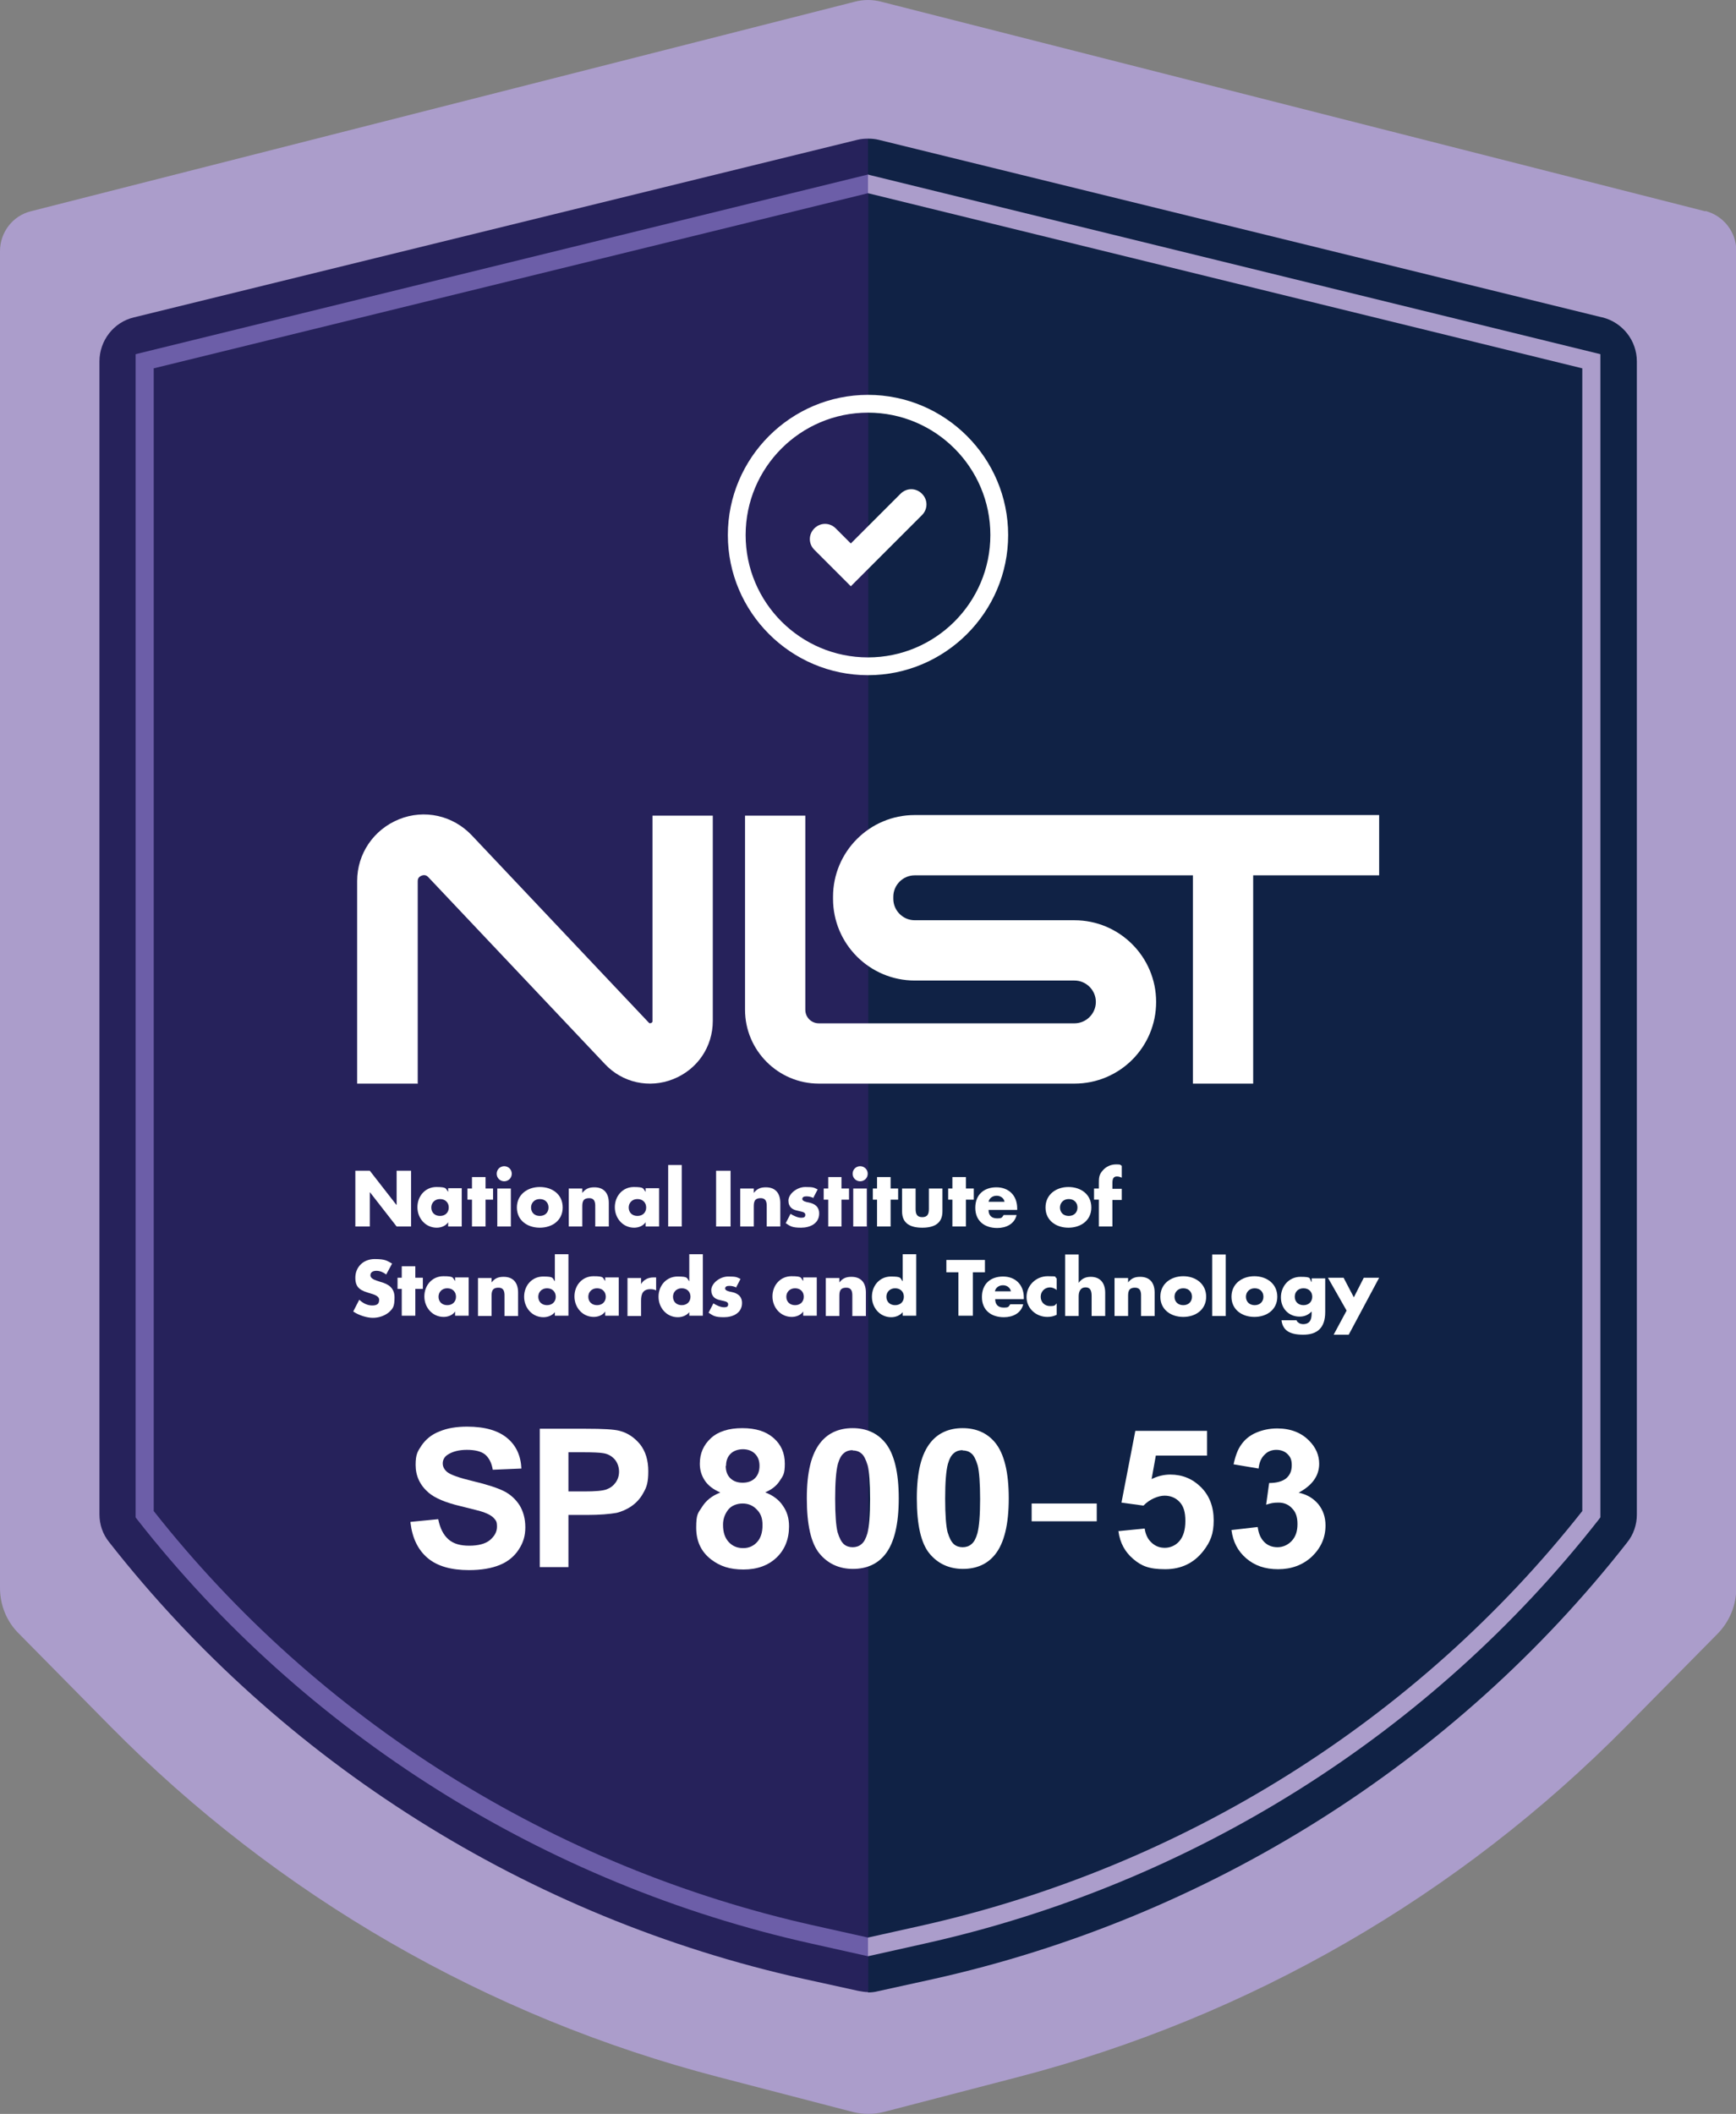 <?xml version="1.0" encoding="UTF-8"?>
<svg id="Layer_5" xmlns="http://www.w3.org/2000/svg" version="1.1" viewBox="0 0 576 701.3">
  <rect x="0" y="0" width="576" height="701.3" fill="#808080" stroke="none"/>
  <!-- Generator: Adobe Illustrator 29.2.1, SVG Export Plug-In . SVG Version: 2.1.0 Build 116)  -->
  <defs>
    <style>
      .st0 {
        fill: #26225b;
      }

      .st1 {
        fill: #102245;
      }

      .st2 {
        fill: #6c5ea8;
      }

      .st3 {
        fill: #fff;
      }

      .st4 {
        fill: #ab9dcb;
      }
    </style>
  </defs>
  <path class="st4" d="M565.8,70.1L292.5.6c-1.5-.4-3-.6-4.5-.6s-3,.2-4.5.6L10.2,70.1c-6,1.5-10.2,7-10.2,13.2v443.5c0,5.7,2.2,11.2,6.3,15.2l30.1,30.5c55.6,56.4,125.4,96.7,202.1,116.6l44.6,11.6c1.6.4,3.3.6,5,.6,1.7,0,3.3-.2,5-.6l44.6-11.6c76.7-19.9,146.5-60.2,202.1-116.6l30.1-30.5c4-4.1,6.2-9.5,6.2-15.2V83.2c0-6.2-4.2-11.6-10.2-13.2Z"/>
  <path class="st1" d="M531.6,105.3l-240-58.9c-1.2-.3-2.4-.4-3.6-.4v615h0c1.1,0,2.2-.1,3.3-.4l18.2-4c91.3-20.3,173.2-71.8,230.4-144.9,2.1-2.6,3.2-5.9,3.2-9.2V119.9c0-6.9-4.7-12.9-11.4-14.6ZM525,501.3h0c-12.5,15.8-26.1,30.6-40.8,44.1,14.7-13.6,28.4-28.3,40.8-44.1ZM531,503.4h0s0-385.9,0-385.9l-242.3-59.4-.6-.2.6.2,242.3,59.4v385.9Z"/>
  <path class="st0" d="M288,57.9h0v-11.9c-1.2,0-2.4.1-3.6.4L44.4,105.3c-6.7,1.6-11.4,7.7-11.4,14.6v382.5c0,3.4,1.1,6.6,3.2,9.2,57.3,73.1,139.1,124.6,230.4,144.9l18.2,4c1.1.2,2.2.4,3.3.4v-11.9l-3.1-.7,3.1.7v-6.2l-16.2-3.6,16.2,3.6V64.1h0v-6.2Z"/>
  <path class="st4" d="M531,117.5v385.9l-.6.8c-55.6,71-135,120.9-223.6,140.6l-18.8,4.2v-6.2l17.5-3.9c86.9-19.4,164.8-68.2,219.5-137.6V122.2l-237-58.1v-6.2l.7.2,242.3,59.4Z"/>
  <path class="st2" d="M288,57.9v6.2L51,122.2v379.1c54.7,69.4,132.6,118.3,219.5,137.6l17.5,3.9v6.2l-18.8-4.2c-88.6-19.7-168-69.7-223.6-140.6l-.6-.8V117.5l243-59.6Z"/>
  <g>
    <path class="st3" d="M138.5,359.5h-20v-67.2c0-9.1,5.5-17.1,13.9-20.5,8.4-3.4,17.9-1.3,24.2,5.4l58.6,62c.2.2.3.4.8.2.5-.2.5-.4.5-.7v-68.1h20v68.1c0,8.6-5.1,16.1-13.1,19.3-8,3.2-16.9,1.2-22.7-5l-58.6-62c-.2-.2-.9-1-2.2-.5-1.3.5-1.3,1.5-1.3,1.9v67.2Z"/>
    <path class="st3" d="M356.5,359.5h-84.8c-13.5,0-24.5-11-24.5-24.5v-64.4h20v64.4c0,2.5,2,4.5,4.5,4.5h84.8c3.9,0,7.1-3.2,7.1-7.1s-3.2-7.1-7.1-7.1h-53c-14.9,0-27.1-12.1-27.1-27.1v-.7c0-14.9,12.1-27.1,27.1-27.1h154.1v20h-154.1c-3.9,0-7.1,3.2-7.1,7.1v.7c0,3.9,3.2,7.1,7.1,7.1h53c14.9,0,27.1,12.1,27.1,27.1s-12.1,27.1-27.1,27.1Z"/>
    <rect class="st3" x="395.8" y="270.5" width="20" height="89"/>
  </g>
  <g>
    <path class="st3" d="M282.3,194.5l-12.1-12.1c-2-2-2-5.1,0-7.1,2-2,5.1-2,7.1,0l5,5,16.5-16.5c2-2,5.1-2,7.1,0,2,2,2,5.1,0,7.1l-23.6,23.6Z"/>
    <path class="st3" d="M288,224c-25.6,0-46.5-20.9-46.5-46.5s20.9-46.5,46.5-46.5,46.5,20.9,46.5,46.5-20.9,46.5-46.5,46.5ZM288,136.9c-22.4,0-40.6,18.2-40.6,40.6s18.2,40.6,40.6,40.6,40.6-18.2,40.6-40.6-18.2-40.6-40.6-40.6Z"/>
  </g>
  <g>
    <path class="st3" d="M136.2,504.9l9.2-.9c.6,3,1.7,5.2,3.4,6.7s4,2.1,6.9,2.1,5.4-.6,6.9-1.9c1.5-1.3,2.3-2.7,2.3-4.4s-.3-2-1-2.8c-.7-.8-1.8-1.4-3.4-2-1.1-.4-3.6-1-7.6-2-5.1-1.2-8.6-2.7-10.7-4.5-2.9-2.5-4.3-5.6-4.3-9.2s.7-4.5,2-6.5c1.4-2,3.3-3.6,5.9-4.6,2.6-1.1,5.6-1.6,9.2-1.6,5.9,0,10.3,1.3,13.3,3.8,3,2.5,4.5,5.9,4.7,10.1l-9.5.4c-.4-2.4-1.3-4-2.6-5.1-1.3-1-3.3-1.5-6-1.5s-4.9.6-6.5,1.7c-1,.7-1.5,1.7-1.5,2.8s.5,2,1.4,2.8c1.2,1,4.1,2,8.7,3.1,4.6,1.1,8,2.2,10.2,3.3,2.2,1.1,3.9,2.7,5.2,4.7,1.2,2,1.9,4.4,1.9,7.3s-.7,5.1-2.2,7.4c-1.5,2.3-3.6,4-6.3,5.1-2.7,1.1-6.1,1.7-10.2,1.7-5.9,0-10.5-1.3-13.7-4s-5.1-6.6-5.7-11.7Z"/>
    <path class="st3" d="M179.1,519.8v-45.8h15.2c5.8,0,9.5.2,11.3.7,2.7.7,4.9,2.2,6.8,4.5,1.8,2.3,2.7,5.3,2.7,8.9s-.5,5.2-1.6,7.1c-1,1.9-2.4,3.4-4,4.5-1.6,1.1-3.3,1.8-4.9,2.2-2.3.4-5.5.7-9.8.7h-6.2v17.3h-9.5ZM188.6,481.8v13h5.2c3.7,0,6.2-.2,7.5-.7s2.2-1.2,3-2.3c.7-1,1.1-2.2,1.1-3.6s-.5-3-1.5-4.1-2.3-1.8-3.8-2c-1.1-.2-3.4-.3-6.8-.3h-4.6Z"/>
    <path class="st3" d="M238.9,495.1c-2.3-1-4-2.3-5.1-4-1.1-1.7-1.6-3.5-1.6-5.5,0-3.4,1.2-6.2,3.7-8.5,2.4-2.2,5.9-3.3,10.4-3.3s7.9,1.1,10.4,3.3c2.5,2.2,3.7,5,3.7,8.5s-.6,4-1.7,5.7c-1.1,1.7-2.7,2.9-4.8,3.8,2.6,1,4.6,2.5,5.9,4.5,1.4,2,2,4.2,2,6.8,0,4.2-1.4,7.7-4.1,10.3s-6.4,4-11,4-7.8-1.1-10.7-3.3c-3.4-2.6-5-6.1-5-10.6s.6-4.8,1.9-6.8c1.3-2.1,3.2-3.7,6-4.8ZM239.9,505.9c0,2.4.6,4.3,1.9,5.7,1.3,1.4,2.9,2,4.8,2s3.4-.7,4.6-2c1.2-1.3,1.8-3.2,1.8-5.6s-.6-3.9-1.9-5.2c-1.2-1.3-2.8-2-4.7-2s-3.8.7-4.9,2.2c-1.1,1.5-1.6,3.1-1.6,4.8ZM240.8,486.3c0,1.8.5,3.1,1.5,4.1,1,1,2.4,1.5,4.1,1.5s3.1-.5,4.1-1.5,1.5-2.4,1.5-4.1-.5-3-1.5-4c-1-1-2.4-1.5-4-1.5s-3.1.5-4.1,1.5c-1,1-1.5,2.3-1.5,4Z"/>
    <path class="st3" d="M282.9,473.8c4.5,0,8.1,1.6,10.7,4.7,3.1,3.7,4.6,10,4.6,18.6s-1.5,14.9-4.6,18.7c-2.5,3.1-6.1,4.7-10.6,4.7s-8.3-1.7-11.1-5.1c-2.8-3.4-4.2-9.5-4.2-18.3s1.5-14.8,4.6-18.6c2.5-3.1,6.1-4.7,10.6-4.7ZM282.9,481.1c-1.1,0-2.1.3-2.9,1-.9.7-1.5,1.9-2,3.6-.6,2.3-.9,6.1-.9,11.5s.3,9.1.8,11.1c.6,2,1.3,3.3,2.1,4,.8.7,1.8,1,2.9,1s2.1-.3,2.9-1c.9-.7,1.5-1.9,2-3.6.6-2.3.9-6.1.9-11.4s-.3-9.1-.8-11.1c-.6-2-1.3-3.4-2.1-4-.8-.7-1.8-1-2.9-1Z"/>
    <path class="st3" d="M319.4,473.8c4.5,0,8.1,1.6,10.7,4.7,3.1,3.7,4.6,10,4.6,18.6s-1.5,14.9-4.6,18.7c-2.5,3.1-6.1,4.7-10.6,4.7s-8.3-1.7-11.1-5.1c-2.8-3.4-4.2-9.5-4.2-18.3s1.5-14.8,4.6-18.6c2.5-3.1,6.1-4.7,10.6-4.7ZM319.4,481.1c-1.1,0-2.1.3-2.9,1-.9.7-1.5,1.9-2,3.6-.6,2.3-.9,6.1-.9,11.5s.3,9.1.8,11.1c.6,2,1.3,3.3,2.1,4,.8.7,1.8,1,2.9,1s2.1-.3,2.9-1c.9-.7,1.5-1.9,2-3.6.6-2.3.9-6.1.9-11.4s-.3-9.1-.8-11.1c-.6-2-1.3-3.4-2.1-4-.8-.7-1.8-1-2.9-1Z"/>
    <path class="st3" d="M342.3,504.7v-5.9h21.6v5.9h-21.6Z"/>
    <path class="st3" d="M370.8,508l9-.9c.3,2,1,3.5,2.3,4.7,1.3,1.2,2.7,1.7,4.4,1.7s3.5-.7,4.8-2.2c1.3-1.5,2-3.7,2-6.7s-.6-4.9-1.9-6.3c-1.3-1.4-3-2.1-5-2.1s-4.9,1.1-7,3.3l-7.3-1,4.6-23.8h23.8v8.2h-17l-1.4,7.8c2-1,4.1-1.5,6.2-1.5,4,0,7.4,1.4,10.2,4.2s4.2,6.5,4.2,11-1.1,7.1-3.4,10.1c-3.1,4-7.3,6.1-12.7,6.1s-7.9-1.1-10.6-3.4-4.4-5.3-4.9-9.2Z"/>
    <path class="st3" d="M408.6,507.6l8.7-1c.3,2.2,1,3.8,2.2,5s2.7,1.7,4.4,1.7,3.4-.7,4.7-2.1c1.3-1.4,1.9-3.2,1.9-5.6s-.6-4-1.8-5.2c-1.2-1.3-2.7-1.9-4.5-1.9s-2.5.2-4.1.7l1-7.2c2.4,0,4.3-.5,5.6-1.5,1.3-1.1,1.9-2.5,1.9-4.4s-.5-2.8-1.4-3.7-2.2-1.4-3.7-1.4-2.9.5-3.9,1.6c-1.1,1-1.8,2.6-2,4.6l-8.3-1.4c.6-2.8,1.4-5,2.6-6.6,1.2-1.7,2.8-3,4.9-3.9s4.4-1.4,7-1.4c4.4,0,8,1.4,10.6,4.1,2.2,2.2,3.3,4.8,3.3,7.6,0,4-2.3,7.2-6.8,9.6,2.7.6,4.8,1.8,6.5,3.8,1.6,2,2.4,4.3,2.4,7.1,0,4-1.5,7.4-4.5,10.3-3,2.8-6.8,4.2-11.2,4.2s-7.8-1.2-10.6-3.6-4.4-5.5-4.9-9.4Z"/>
  </g>
  <g>
    <polygon class="st3" points="131.6 388.4 131.6 399.7 131.5 399.7 122.7 388.4 117.9 388.4 117.9 406.9 122.7 406.9 122.7 395.6 122.8 395.6 131.6 406.9 136.4 406.9 136.4 388.4 131.6 388.4"/>
    <path class="st3" d="M153.2,406.9h-4.5v-1.4h0c-.8,1.2-2.3,1.8-3.8,1.8-3.7,0-6.4-3.1-6.4-6.8s2.6-6.7,6.3-6.7,3,.6,3.9,1.6v-1.2h4.5v12.7ZM143.1,400.6c0,1.6,1.1,2.8,2.9,2.8s2.9-1.2,2.9-2.8-1.1-2.8-2.9-2.8-2.9,1.3-2.9,2.8"/>
    <polygon class="st3" points="161.1 406.9 156.6 406.9 156.6 398 155.1 398 155.1 394.3 156.6 394.3 156.6 390.5 161.1 390.5 161.1 394.3 163.6 394.3 163.6 398 161.1 398 161.1 406.9"/>
    <path class="st3" d="M169.8,389.4c0,1.4-1.1,2.5-2.5,2.5s-2.5-1.1-2.5-2.5,1.1-2.5,2.5-2.5c1.4,0,2.5,1.1,2.5,2.5M169.5,406.9h-4.5v-12.6h4.5v12.6Z"/>
    <path class="st3" d="M186.7,400.6c0,4.3-3.5,6.7-7.6,6.7s-7.6-2.4-7.6-6.7,3.5-6.8,7.6-6.8,7.6,2.4,7.6,6.8M176.2,400.6c0,1.6,1.1,2.8,2.9,2.8s2.9-1.2,2.9-2.8-1.1-2.8-2.9-2.8-2.9,1.3-2.9,2.8"/>
    <path class="st3" d="M193.1,395.9h0c1.1-1.5,2.3-2,4.1-2,3.4,0,4.8,2.2,4.8,5.2v7.8h-4.5v-6.1c0-1.2.2-3.3-2-3.3s-2.3,1.4-2.3,2.9v6.5h-4.5v-12.6h4.5v1.6h0Z"/>
    <path class="st3" d="M218.7,406.9h-4.5v-1.4h0c-.8,1.2-2.3,1.8-3.8,1.8-3.7,0-6.4-3.1-6.4-6.8s2.6-6.7,6.3-6.7,3,.6,3.9,1.6v-1.2h4.5v12.7ZM208.6,400.6c0,1.6,1.1,2.8,2.9,2.8s2.9-1.2,2.9-2.8-1.1-2.8-2.9-2.8-2.9,1.3-2.9,2.8"/>
    <rect class="st3" x="221.7" y="386.5" width="4.5" height="20.4"/>
    <rect class="st3" x="237.6" y="388.4" width="4.8" height="18.5"/>
    <path class="st3" d="M250,395.9h0c1.1-1.5,2.3-2,4.1-2,3.4,0,4.8,2.2,4.8,5.2v7.8h-4.5v-6.1c0-1.2.2-3.3-2-3.3s-2.3,1.4-2.3,2.9v6.5h-4.5v-12.6h4.5v1.6Z"/>
    <path class="st3" d="M270,397.5c-.7-.4-1.6-.6-2.4-.6s-1.4.2-1.4.9,1.4,1,2,1.1c2.1.4,3.6,1.4,3.6,3.7,0,3.3-3,4.7-6,4.7s-3.6-.5-5.1-1.5l1.6-3.1c.9.6,2.4,1.3,3.5,1.3s1.4-.3,1.4-1c0-1-1.4-1-2.8-1.4-1.4-.3-2.8-1.1-2.8-3.3s2.8-4.5,5.6-4.5,2.8.2,4.1.8l-1.5,2.9Z"/>
    <polygon class="st3" points="279.2 406.9 274.8 406.9 274.8 398 273.3 398 273.3 394.3 274.8 394.3 274.8 390.5 279.2 390.5 279.2 394.3 281.7 394.3 281.7 398 279.2 398 279.2 406.9"/>
    <path class="st3" d="M287.9,389.4c0,1.4-1.1,2.5-2.5,2.5s-2.5-1.1-2.5-2.5,1.1-2.5,2.5-2.5c1.4,0,2.5,1.1,2.5,2.5M287.6,406.9h-4.5v-12.6h4.5v12.6Z"/>
    <polygon class="st3" points="295.5 406.9 291 406.9 291 398 289.6 398 289.6 394.3 291 394.3 291 390.5 295.5 390.5 295.5 394.3 298 394.3 298 398 295.5 398 295.5 406.9"/>
    <path class="st3" d="M303.8,394.3v6.8c0,1.6.4,2.7,2.2,2.7s2.2-1.1,2.2-2.7v-6.8h4.5v7.6c0,4.1-2.9,5.4-6.7,5.4s-6.7-1.3-6.7-5.4v-7.6h4.5Z"/>
    <polygon class="st3" points="320.5 406.9 316 406.9 316 398 314.6 398 314.6 394.3 316 394.3 316 390.5 320.5 390.5 320.5 394.3 323.1 394.3 323.1 398 320.5 398 320.5 406.9"/>
    <path class="st3" d="M337.4,401.4h-9.4c0,1.8,1,2.8,2.8,2.8s1.6-.3,2.2-1.1h4.3c-.7,3-3.5,4.3-6.4,4.3-4.2,0-7.3-2.3-7.3-6.7s2.9-6.8,7-6.8,6.9,2.7,6.9,7v.5h0ZM333.3,398.7c-.2-1.2-1.3-2-2.6-2s-2.4.7-2.7,2h5.2Z"/>
    <path class="st3" d="M362.1,400.6c0,4.3-3.5,6.7-7.6,6.7s-7.6-2.4-7.6-6.7,3.5-6.8,7.6-6.8,7.6,2.4,7.6,6.8M351.7,400.6c0,1.6,1.1,2.8,2.9,2.8s2.9-1.2,2.9-2.8-1.1-2.8-2.9-2.8-2.9,1.3-2.9,2.8"/>
    <path class="st3" d="M369.1,406.9h-4.5v-8.9h-1.6v-3.7h1.6v-1.6c0-1.8,0-3,1.3-4.4,1.1-1.3,2.7-2,4.4-2s1.3.1,1.9.5v3.9c-.5-.2-1-.4-1.6-.4-1.1,0-1.5.7-1.5,2.1v2h3.1v3.7h-3.1v8.9Z"/>
    <path class="st3" d="M128.1,422.8c-.9-.7-2-1.2-3.2-1.2s-2,.5-2,1.5,1.3,1.5,2.2,1.8l1.2.4c2.6.7,4.6,2,4.6,5.1s-.5,3.7-1.9,5c-1.5,1.2-3.4,1.8-5.3,1.8s-4.6-.8-6.5-2.1l2-3.9c1.2,1.1,2.6,1.9,4.3,1.9s2.3-.6,2.3-1.9-1.9-1.8-2.9-2.1c-3-.9-5-1.6-5-5.2s2.7-6.2,6.4-6.2,4.1.6,5.8,1.5l-2,3.7Z"/>
    <polygon class="st3" points="137.8 436.5 133.3 436.5 133.3 427.6 131.9 427.6 131.9 423.9 133.3 423.9 133.3 420.1 137.8 420.1 137.8 423.9 140.3 423.9 140.3 427.6 137.8 427.6 137.8 436.5"/>
    <path class="st3" d="M155.5,436.5h-4.5v-1.4h0c-.8,1.2-2.3,1.8-3.8,1.8-3.7,0-6.4-3.1-6.4-6.8s2.6-6.7,6.3-6.7,3,.5,3.9,1.6v-1.2h4.5s0,12.7,0,12.7ZM145.5,430.2c0,1.6,1.1,2.8,2.9,2.8s2.9-1.2,2.9-2.8-1.1-2.8-2.9-2.8-2.9,1.3-2.9,2.8"/>
    <path class="st3" d="M163,425.6h0c1.1-1.5,2.3-2,4.1-2,3.4,0,4.8,2.2,4.8,5.2v7.8h-4.5v-6.1c0-1.2.2-3.3-2-3.3s-2.3,1.4-2.3,2.9v6.5h-4.5v-12.6h4.5v1.6Z"/>
    <path class="st3" d="M184.2,435.2h0c-.9,1.2-2.4,1.8-3.9,1.8-3.7,0-6.4-3.1-6.4-6.8s2.6-6.7,6.3-6.7,3,.5,3.9,1.6v-9h4.5v20.4h-4.5v-1.4ZM178.6,430.2c0,1.6,1.1,2.8,2.9,2.8s2.9-1.2,2.9-2.8-1.1-2.8-2.9-2.8-2.9,1.3-2.9,2.8"/>
    <path class="st3" d="M205.3,436.5h-4.5v-1.4h0c-.8,1.2-2.3,1.8-3.8,1.8-3.7,0-6.4-3.1-6.4-6.8s2.6-6.7,6.3-6.7,3,.5,3.9,1.6v-1.2h4.5v12.7ZM195.2,430.2c0,1.6,1.1,2.8,2.9,2.8s2.9-1.2,2.9-2.8-1.1-2.8-2.9-2.8-2.9,1.3-2.9,2.8"/>
    <path class="st3" d="M212.7,426h0c.9-1.5,2.4-2.2,4.1-2.2h.9v4.3c-.6-.3-1.2-.4-1.9-.4-2.5,0-3.1,1.6-3.1,3.8v5.1h-4.5v-12.6h4.5v2Z"/>
    <path class="st3" d="M228.8,435.2h0c-.9,1.2-2.4,1.8-3.9,1.8-3.7,0-6.4-3.1-6.4-6.8s2.6-6.7,6.3-6.7,3,.5,3.9,1.6v-9h4.5v20.4h-4.5v-1.4ZM223.3,430.2c0,1.6,1.1,2.8,2.9,2.8s2.9-1.2,2.9-2.8-1.1-2.8-2.9-2.8-2.9,1.3-2.9,2.8"/>
    <path class="st3" d="M244.4,427.2c-.7-.4-1.6-.6-2.4-.6s-1.4.2-1.4.9,1.4,1,2,1.1c2.1.4,3.6,1.4,3.6,3.7,0,3.3-3,4.7-6,4.7s-3.6-.5-5.1-1.5l1.6-3.1c.9.6,2.4,1.3,3.5,1.3s1.4-.3,1.4-1c0-1-1.4-1-2.8-1.4-1.4-.3-2.8-1.1-2.8-3.3s2.8-4.5,5.6-4.5,2.8.2,4.1.8l-1.5,2.9Z"/>
    <path class="st3" d="M271,436.5h-4.5v-1.4h0c-.8,1.2-2.3,1.8-3.8,1.8-3.7,0-6.4-3.1-6.4-6.8s2.6-6.7,6.3-6.7,3,.5,3.9,1.6v-1.2h4.5v12.7h0ZM260.9,430.2c0,1.6,1.1,2.8,2.9,2.8s2.9-1.2,2.9-2.8-1.1-2.8-2.9-2.8-2.9,1.3-2.9,2.8"/>
    <path class="st3" d="M278.4,425.6h0c1.1-1.5,2.3-2,4.1-2,3.4,0,4.8,2.2,4.8,5.2v7.8h-4.5v-6.1c0-1.2.2-3.3-2-3.3s-2.3,1.4-2.3,2.9v6.5h-4.5v-12.6h4.5v1.6Z"/>
    <path class="st3" d="M299.6,435.2h0c-.9,1.2-2.4,1.8-3.9,1.8-3.7,0-6.4-3.1-6.4-6.8s2.6-6.7,6.3-6.7,3,.5,3.9,1.6v-9h4.5v20.4h-4.5v-1.4ZM294.1,430.2c0,1.6,1.1,2.8,2.9,2.8s2.9-1.2,2.9-2.8-1.1-2.8-2.9-2.8-2.9,1.3-2.9,2.8"/>
    <polygon class="st3" points="322.8 436.5 318 436.5 318 422.1 314 422.1 314 418 326.8 418 326.8 422.1 322.8 422.1 322.8 436.5"/>
    <path class="st3" d="M339.6,431h-9.4c0,1.8,1,2.8,2.8,2.8s1.6-.3,2.2-1.1h4.3c-.7,3-3.5,4.3-6.4,4.3-4.2,0-7.3-2.3-7.3-6.7s2.9-6.8,7-6.8,6.9,2.7,6.9,7v.5ZM335.4,428.4c-.2-1.2-1.3-2-2.6-2s-2.4.7-2.7,2h5.2Z"/>
    <path class="st3" d="M350.7,428c-.7-.5-1.5-.9-2.3-.9-1.7,0-3.1,1.3-3.1,3.1s1.3,3.1,3.1,3.1,1.6-.3,2.2-.9v3.8c-1,.5-2,.7-3.1.7-3.7,0-6.9-2.8-6.9-6.6s3.1-6.9,7-6.9,2,.2,3,.7v3.7h0Z"/>
    <path class="st3" d="M357.9,416.2v9.4h0c1-1.4,2.3-2,4-2,3.2,0,4.8,2.1,4.8,5.3v7.7h-4.5v-6.5c0-1.5-.2-3-2-3s-2.3,1.5-2.3,3v6.5h-4.5v-20.4h4.5Z"/>
    <path class="st3" d="M374.2,425.6h0c1.1-1.5,2.3-2,4.1-2,3.4,0,4.8,2.2,4.8,5.2v7.8h-4.5v-6.1c0-1.2.2-3.3-2-3.3s-2.3,1.4-2.3,2.9v6.5h-4.5v-12.6h4.5v1.6h0Z"/>
    <path class="st3" d="M400.2,430.2c0,4.3-3.5,6.7-7.6,6.7s-7.6-2.4-7.6-6.7,3.5-6.8,7.6-6.8c4.1,0,7.6,2.5,7.6,6.8M389.7,430.2c0,1.6,1.1,2.8,2.9,2.8s2.9-1.2,2.9-2.8-1.1-2.8-2.9-2.8-2.9,1.3-2.9,2.8"/>
    <rect class="st3" x="402.2" y="416.2" width="4.5" height="20.4"/>
    <path class="st3" d="M423.8,430.2c0,4.3-3.5,6.7-7.6,6.7s-7.6-2.4-7.6-6.7,3.5-6.8,7.6-6.8c4.1,0,7.6,2.5,7.6,6.8M413.4,430.2c0,1.6,1.1,2.8,2.9,2.8s2.9-1.2,2.9-2.8-1.1-2.8-2.9-2.8-2.9,1.3-2.9,2.8"/>
    <path class="st3" d="M439.7,435.3c0,5.3-2.7,7.5-7.3,7.5s-6.8-1.5-7.2-4.8h5c.1.5.5.7.9,1,.4.2.9.3,1.2.3,2.4,0,2.9-1.6,2.9-3.6v-.6c-1.1,1.1-2.3,1.7-4,1.7-3.7,0-6.2-2.8-6.2-6.4s2.6-6.8,6.5-6.8,2.8.5,3.7,1.8h0v-1.3h4.5v11.4ZM429.6,430.2c0,1.6,1.1,2.8,2.9,2.8s2.9-1.2,2.9-2.8-1.1-2.8-2.9-2.8c-1.8,0-2.9,1.2-2.9,2.8"/>
    <polygon class="st3" points="440.6 423.9 445.8 423.9 449.2 430.4 452.5 423.9 457.6 423.9 447.5 442.8 442.5 442.8 446.8 434.8 440.6 423.9"/>
  </g>
</svg>